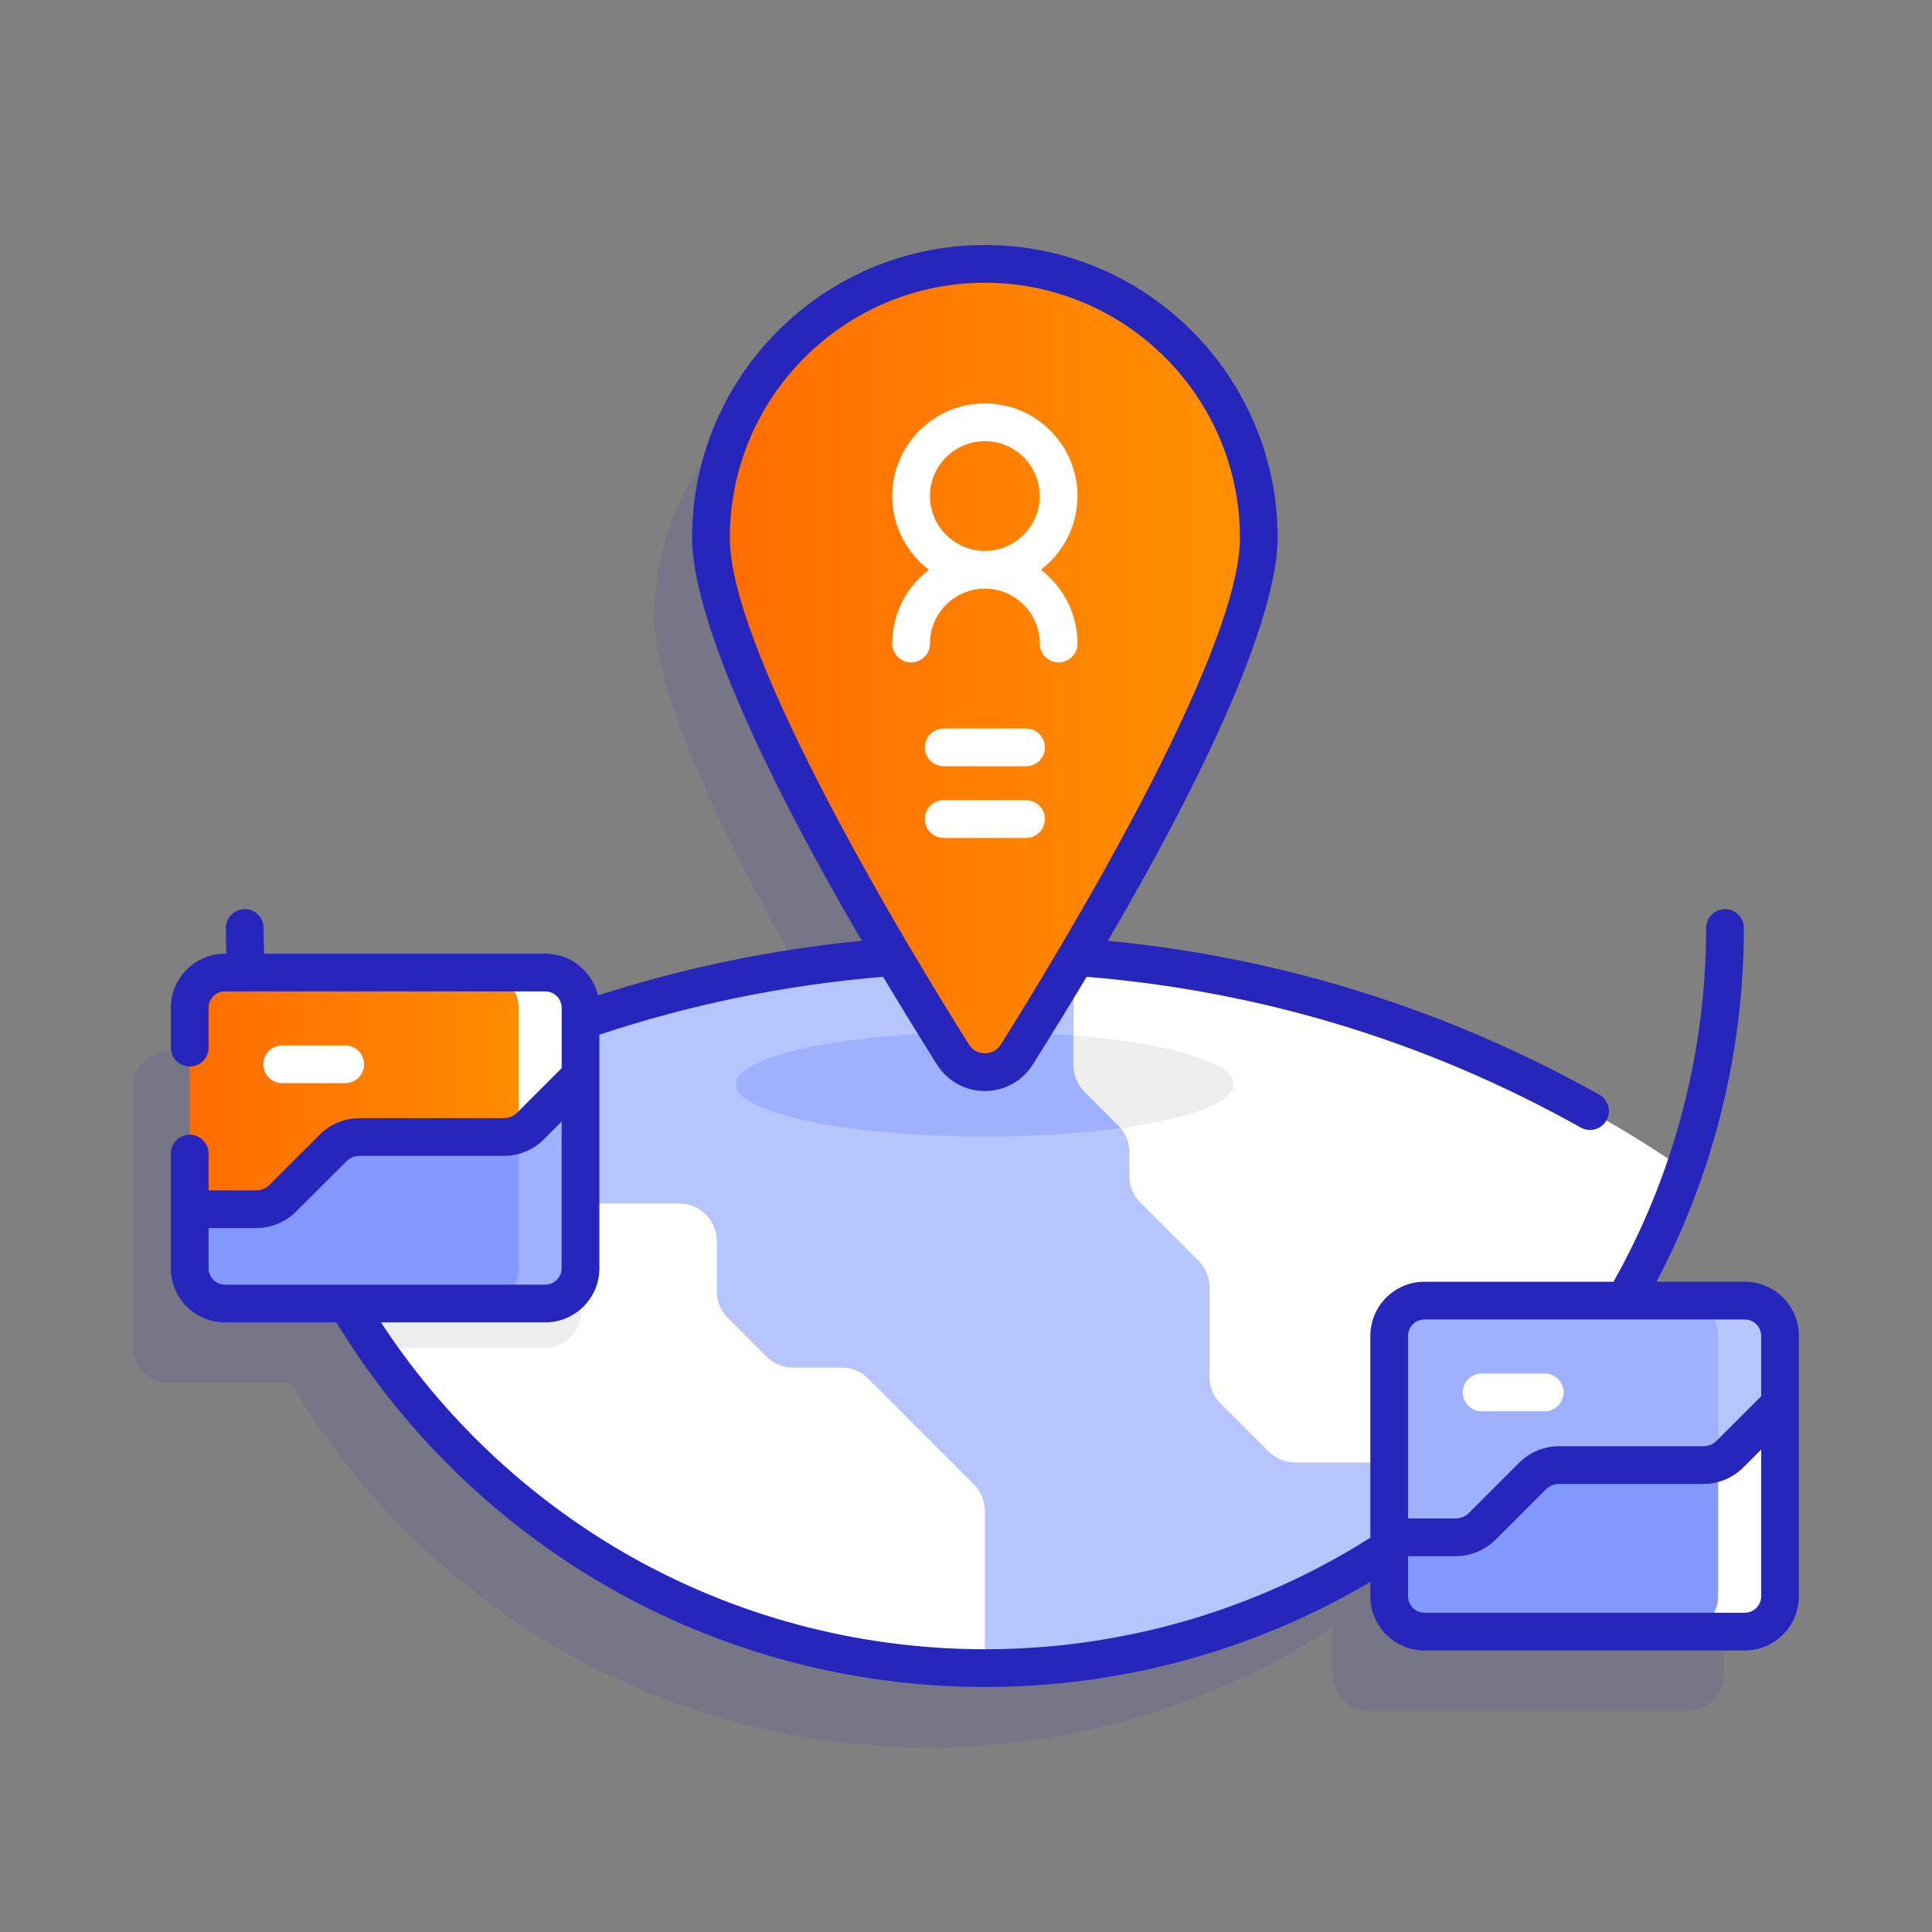<svg width="512" height="512" viewBox="0 0 512 512" fill="none" xmlns="http://www.w3.org/2000/svg">
<rect x="0" y="0" width="512" height="512" fill="#808080" stroke="none"/>
<path opacity="0.11" d="M447.394 365.678H415.496C421.877 354.749 427.235 343.149 431.43 331.007C384.895 299.155 329.752 278.971 270.213 274.635C291.326 238.947 318.594 188.097 318.594 163.524C318.594 123.431 286.092 90.929 245.999 90.929C205.906 90.929 173.404 123.431 173.404 163.524C173.404 188.097 200.673 238.947 221.785 274.635C192.945 276.735 165.141 282.559 138.843 291.624V288.065C138.843 282.915 134.663 278.735 129.513 278.735H44.603C39.453 278.735 35.273 282.915 35.273 288.065V357.115C35.273 362.265 39.453 366.445 44.603 366.445H76.958C111.074 424.268 174.005 463.067 245.999 463.067C285.543 463.067 322.349 451.356 353.153 431.223V444.058C353.153 449.208 357.333 453.388 362.483 453.388H447.393C452.543 453.388 456.723 449.208 456.723 444.058V375.008C456.724 369.858 452.544 365.678 447.394 365.678Z" fill="#2626BC"/>
<path d="M446.431 310.007C419.876 386.863 346.881 442.067 261 442.067C175.119 442.067 102.124 386.863 75.569 310.007C128.354 273.877 192.211 252.747 261 252.747C329.789 252.747 393.646 273.877 446.431 310.007Z" fill="#B7C5FF"/>
<path d="M261 301.183C297.439 301.183 326.979 294.986 326.979 287.341C326.979 279.696 297.439 273.499 261 273.499C224.561 273.499 195.021 279.696 195.021 287.341C195.021 294.986 224.561 301.183 261 301.183Z" fill="#9FB0FE"/>
<path d="M261 400.411V442.071C198.87 442.071 143.48 413.171 107.54 368.091C104.72 364.551 102.02 360.921 99.46 357.191C91.26 345.321 84.35 332.501 78.91 318.931H179.97C185.49 318.931 189.97 323.411 189.97 328.931V342.221C189.97 344.871 191.02 347.411 192.9 349.291L203.12 359.501C205 361.381 207.54 362.431 210.19 362.431H223.03C225.68 362.431 228.22 363.481 230.1 365.361L258.07 393.341C259.95 395.221 261 397.761 261 400.411Z" fill="white"/>
<path d="M153.84 318.931V347.861C153.84 353.011 149.66 357.191 144.51 357.191H99.46C91.26 345.321 84.35 332.501 78.91 318.931H153.84Z" fill="#EEEEEE"/>
<path d="M446.43 310.006C436.16 339.756 418.92 366.276 396.66 387.576H343.24C340.59 387.576 338.05 386.526 336.17 384.646L323.45 371.926C321.57 370.046 320.52 367.506 320.52 364.856V341.146C320.52 338.496 319.47 335.956 317.59 334.076L302.22 318.706C300.34 316.826 299.29 314.286 299.29 311.636V305.316C299.29 302.976 298.47 300.726 296.99 298.946C296.79 298.696 296.58 298.466 296.36 298.246L287.43 289.306C285.55 287.426 284.5 284.886 284.5 282.236V253.576C344.31 257.796 399.71 278.026 446.43 310.006Z" fill="white"/>
<path d="M326.98 287.336C326.98 292.196 315.04 296.476 296.99 298.946C296.79 298.696 296.58 298.466 296.36 298.246L287.43 289.306C285.55 287.426 284.5 284.886 284.5 282.236V274.396C309.34 276.387 326.98 281.436 326.98 287.336Z" fill="#EEEEEE"/>
<path d="M153.844 267.065V336.115C153.844 341.265 149.664 345.445 144.514 345.445H59.604C54.454 345.445 50.274 341.265 50.274 336.115V267.065C50.274 261.915 54.454 257.735 59.604 257.735H144.514C149.664 257.735 153.844 261.915 153.844 267.065Z" fill="url(#paint0_linear)"/>
<path d="M91.486 287.054H74.779C72.017 287.054 69.779 284.815 69.779 282.054C69.779 279.293 72.017 277.054 74.779 277.054H91.486C94.248 277.054 96.486 279.293 96.486 282.054C96.486 284.815 94.247 287.054 91.486 287.054Z" fill="white"/>
<path d="M153.844 267.065V336.115C153.844 341.265 149.664 345.445 144.514 345.445H128.114C133.264 345.445 137.444 341.265 137.444 336.115V267.065C137.444 261.915 133.264 257.735 128.114 257.735H144.514C149.664 257.735 153.844 261.915 153.844 267.065Z" fill="white"/>
<path d="M153.844 285.145V336.115C153.844 341.265 149.664 345.445 144.514 345.445H59.604C54.454 345.445 50.274 341.265 50.274 336.115V320.465H67.874C70.524 320.465 73.074 319.415 74.944 317.535L88.224 304.255C90.104 302.385 92.644 301.325 95.304 301.325H133.524C134.884 301.325 136.214 301.045 137.444 300.525C138.614 300.025 139.684 299.315 140.594 298.395L153.844 285.145Z" fill="#8399FE"/>
<path d="M153.844 285.145V336.115C153.844 341.265 149.664 345.445 144.514 345.445H128.114C133.264 345.445 137.444 341.265 137.444 336.115V300.525C138.614 300.025 139.684 299.315 140.594 298.395L153.844 285.145Z" fill="#9FB0FE"/>
<path d="M471.724 354.008V423.058C471.724 428.208 467.544 432.388 462.394 432.388H377.484C372.334 432.388 368.154 428.208 368.154 423.058V354.008C368.154 348.858 372.334 344.678 377.484 344.678H462.394C467.544 344.678 471.724 348.858 471.724 354.008Z" fill="#9FB0FE"/>
<path d="M409.366 373.997H392.659C389.897 373.997 387.659 371.758 387.659 368.997C387.659 366.236 389.897 363.997 392.659 363.997H409.366C412.128 363.997 414.366 366.236 414.366 368.997C414.366 371.758 412.127 373.997 409.366 373.997Z" fill="white"/>
<path d="M471.724 354.008V423.058C471.724 428.208 467.544 432.388 462.394 432.388H445.994C451.144 432.388 455.324 428.208 455.324 423.058V354.008C455.324 348.858 451.144 344.678 445.994 344.678H462.394C467.544 344.678 471.724 348.858 471.724 354.008Z" fill="#B7C5FF"/>
<path d="M471.724 372.088V423.058C471.724 428.208 467.544 432.388 462.394 432.388H377.484C372.334 432.388 368.154 428.208 368.154 423.058V407.408H385.754C388.404 407.408 390.954 406.358 392.824 404.478L406.104 391.198C407.984 389.328 410.524 388.268 413.184 388.268H451.404C452.764 388.268 454.094 387.988 455.324 387.468C456.494 386.968 457.564 386.258 458.474 385.338L471.724 372.088Z" fill="#8399FE"/>
<path d="M471.724 372.088V423.058C471.724 428.208 467.544 432.388 462.394 432.388H445.994C451.144 432.388 455.324 428.208 455.324 423.058V387.468C456.494 386.968 457.564 386.258 458.474 385.338L471.724 372.088Z" fill="white"/>
<path d="M333.595 142.524C333.595 174.085 288.609 248.999 269.463 279.453C265.542 285.69 256.458 285.69 252.537 279.453C233.391 248.999 188.405 174.086 188.405 142.524C188.405 102.431 220.907 69.929 261 69.929C301.093 69.929 333.595 102.431 333.595 142.524V142.524Z" fill="url(#paint1_linear)"/>
<path d="M271.905 203.065H250.095C247.333 203.065 245.095 200.826 245.095 198.065C245.095 195.304 247.333 193.065 250.095 193.065H271.905C274.667 193.065 276.905 195.304 276.905 198.065C276.905 200.826 274.667 203.065 271.905 203.065Z" fill="white"/>
<path d="M271.905 222.065H250.095C247.333 222.065 245.095 219.826 245.095 217.065C245.095 214.304 247.333 212.065 250.095 212.065H271.905C274.667 212.065 276.905 214.304 276.905 217.065C276.905 219.826 274.667 222.065 271.905 222.065Z" fill="white"/>
<path d="M476.726 354.009C476.726 346.107 470.297 339.678 462.395 339.678H438.989C454.151 310.919 462.144 278.667 462.144 245.927C462.144 243.165 459.905 240.927 457.144 240.927C454.383 240.927 452.144 243.165 452.144 245.927C452.144 278.827 443.647 311.2 427.59 339.678H377.488C369.586 339.678 363.157 346.107 363.157 354.009V407.384C363.157 407.392 363.155 407.4 363.155 407.408V407.503C332.622 426.847 297.343 437.069 261.001 437.069C227.391 437.069 194.339 428.225 165.42 411.493C139.497 396.494 117.347 375.478 100.958 350.445H144.515C150.442 350.445 155.54 346.828 157.718 341.685C158.445 339.971 158.847 338.087 158.847 336.111V274.204C183.134 266.134 208.406 260.977 234.031 258.863C238.411 266.185 243.156 273.924 248.305 282.114C251.067 286.508 255.813 289.131 261.001 289.131C266.189 289.131 270.935 286.508 273.697 282.114C278.847 273.923 283.592 266.183 287.973 258.861C334.338 262.681 378.391 276.116 418.931 298.819C419.704 299.252 420.542 299.458 421.369 299.458C423.12 299.458 424.82 298.536 425.736 296.9C427.086 294.49 426.226 291.443 423.817 290.094C383.423 267.472 339.647 253.776 293.608 249.325C332.233 183.156 338.596 154.314 338.596 142.524C338.596 99.738 303.787 64.928 261.001 64.928C218.215 64.928 183.406 99.738 183.406 142.524C183.406 154.314 189.769 183.156 228.395 249.327C204.596 251.638 181.123 256.491 158.457 263.801C156.974 257.469 151.293 252.735 144.516 252.735H69.991C69.912 250.465 69.857 248.188 69.857 245.926C69.857 243.164 67.618 240.926 64.857 240.926C62.096 240.926 59.857 243.164 59.857 245.926C59.857 248.187 59.909 250.463 59.985 252.735H59.608C51.706 252.735 45.277 259.164 45.277 267.065V277.617C45.277 280.379 47.516 282.617 50.277 282.617C53.038 282.617 55.277 280.379 55.277 277.617V267.065C55.277 264.677 57.22 262.735 59.608 262.735H144.516C146.904 262.735 148.847 264.677 148.847 267.065V283.072L137.039 294.88C136.605 295.318 136.081 295.671 135.5 295.919C134.862 296.189 134.198 296.325 133.525 296.325H95.305C91.308 296.325 87.541 297.883 84.689 300.72L71.4 314.009C70.48 314.935 69.194 315.465 67.875 315.465H55.276V305.717C55.276 302.955 53.037 300.717 50.276 300.717C47.515 300.717 45.276 302.955 45.276 305.717L45.274 336.115C45.274 344.016 51.702 350.445 59.604 350.445H89.131C106.654 379.198 131.268 403.287 160.411 420.149C190.85 437.76 225.634 447.069 261 447.069C297.136 447.069 332.279 437.463 363.154 419.227V423.057C363.154 430.958 369.582 437.387 377.484 437.387H462.394C468.815 437.387 474.262 433.142 476.079 427.312C476.499 425.966 476.725 424.536 476.725 423.054V354.009H476.726ZM261 74.929C298.272 74.929 328.595 105.252 328.595 142.525C328.595 173.59 280.095 253.149 265.23 276.793C264.295 278.279 262.753 279.132 261 279.132C259.247 279.132 257.705 278.279 256.77 276.793C241.905 253.149 193.405 173.591 193.405 142.525C193.405 105.252 223.728 74.929 261 74.929ZM67.874 325.465C71.836 325.465 75.705 323.861 78.48 321.07L91.751 307.8C92.707 306.849 93.969 306.325 95.305 306.325H133.525C135.542 306.325 137.515 305.924 139.41 305.123C141.208 304.354 142.803 303.273 144.131 301.93L148.845 297.216V336.115C148.845 336.711 148.724 337.279 148.505 337.796C147.846 339.349 146.306 340.442 144.516 340.442H59.607C57.219 340.442 55.276 338.499 55.276 336.111V325.465H67.874ZM466.725 423.058C466.725 423.654 466.604 424.222 466.385 424.739C465.727 426.293 464.186 427.385 462.395 427.385H377.487C375.099 427.385 373.156 425.443 373.156 423.055V412.409H385.754C389.716 412.409 393.585 410.804 396.359 408.014L409.63 394.743C410.587 393.792 411.848 393.267 413.184 393.267H451.404C453.424 393.267 455.399 392.865 457.289 392.065C459.086 391.297 460.681 390.216 462.01 388.873L466.724 384.159V423.058H466.725ZM377.487 349.678H462.395C464.783 349.678 466.726 351.621 466.726 354.009V370.016L454.921 381.821C454.487 382.259 453.962 382.613 453.376 382.863C452.742 383.132 452.079 383.267 451.405 383.267H413.185C409.188 383.267 405.422 384.825 402.569 387.662L389.279 400.952C388.359 401.877 387.074 402.408 385.755 402.408H373.157V354.009C373.157 351.621 375.1 349.678 377.487 349.678Z" fill="#2626BC"/>
<path d="M275.825 150.996C281.724 146.51 285.542 139.421 285.542 131.454C285.542 117.922 274.533 106.913 261 106.913C247.467 106.913 236.458 117.922 236.458 131.454C236.458 139.42 240.276 146.509 246.175 150.996C240.276 155.482 236.458 162.571 236.458 170.537C236.458 173.299 238.697 175.537 241.458 175.537C244.219 175.537 246.458 173.299 246.458 170.537C246.458 162.519 252.981 155.996 261 155.996C269.019 155.996 275.542 162.519 275.542 170.537C275.542 173.299 277.781 175.537 280.542 175.537C283.303 175.537 285.542 173.299 285.542 170.537C285.542 162.571 281.724 155.482 275.825 150.996ZM246.459 131.454C246.459 123.436 252.982 116.913 261.001 116.913C269.02 116.913 275.543 123.436 275.543 131.454C275.543 139.473 269.02 145.996 261.001 145.996C252.982 145.996 246.459 139.473 246.459 131.454Z" fill="white"/>
<defs>
<linearGradient id="paint0_linear" x1="50.34" y1="301.048" x2="153.767" y2="301.048" gradientUnits="userSpaceOnUse">
<stop stop-color="#FF6D00"/>
<stop offset="1" stop-color="#FF9100"/>
</linearGradient>
<linearGradient id="paint1_linear" x1="188.498" y1="175.706" x2="333.487" y2="175.706" gradientUnits="userSpaceOnUse">
<stop stop-color="#FF6D00"/>
<stop offset="1" stop-color="#FF9100"/>
</linearGradient>
</defs>
</svg>
